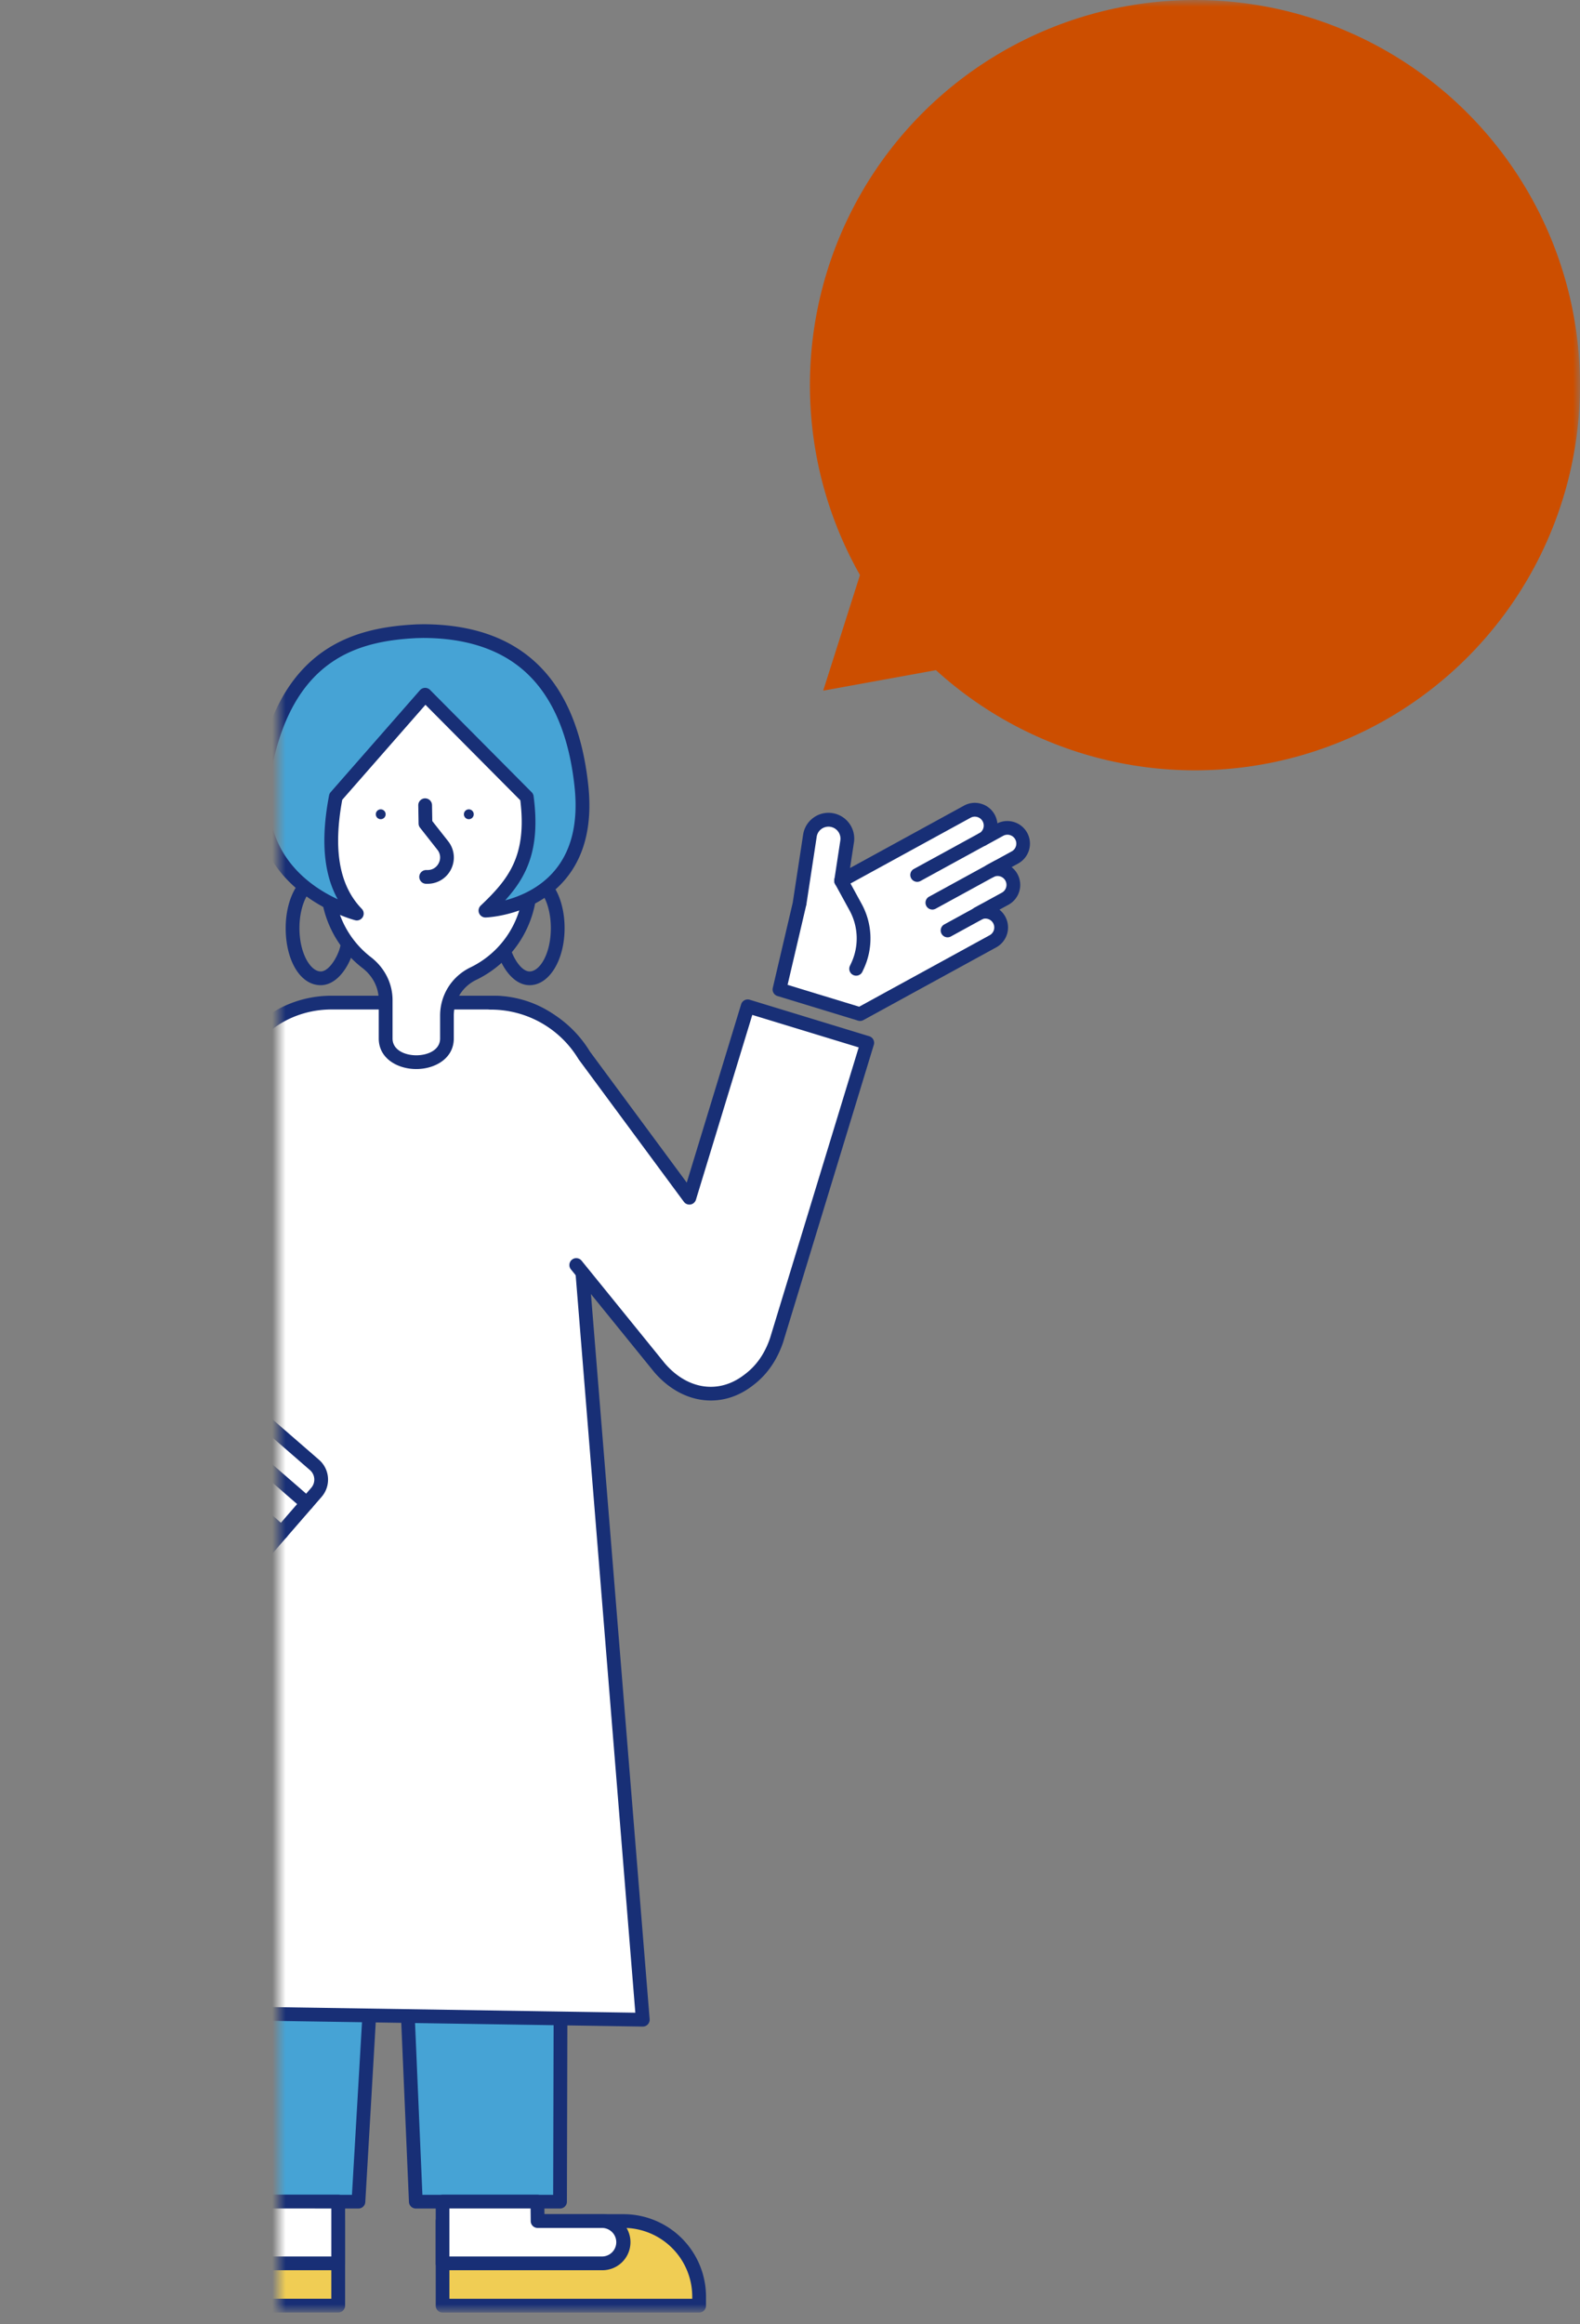 <svg xmlns="http://www.w3.org/2000/svg" width="119" height="175" fill="none" viewBox="0 0 119 175">
  <rect x="0" y="0" width="119" height="175" fill="#808080" stroke="none"/>
  <mask id="a" width="98" height="174" x="21" y="0" maskUnits="userSpaceOnUse" style="mask-type:alpha">
    <path fill="#D9D9D9" d="M21 0h98v174H21z"/>
  </mask>
  <g mask="url(#a)">
    <path fill="#46A3D5" d="m42.316 113.195-.136 52.572H31.319l-1.835-42.793 2.319.052-2.319-.052-2.486 42.793H16.79l1.42-52.986 24.105.414Z"/>
    <path fill="#182F76" d="m18.22 112.262 24.105.414a.518.518 0 0 1 .509.52l-.137 52.571a.516.516 0 0 1-.517.516H31.319a.52.52 0 0 1-.518-.495l-1.396-32.553-1.892 32.561a.517.517 0 0 1-.518.487H16.788a.515.515 0 0 1-.517-.532l1.42-52.986a.51.51 0 0 1 .526-.503h.002Zm8.289 52.986 2.46-42.305v-.016a.516.516 0 0 1 .515-.472h.012l2.32.051a.518.518 0 0 1 .505.518v.013a.517.517 0 0 1-.53.505l-1.767-.04 1.79 41.748h9.848l.135-51.545-23.083-.397-1.393 51.942h9.188v-.002Z"/>
    <path fill="#fff" d="M18.019 80.687c.33-2.782 3.227-5.058 6.615-5.192.132-.007.267-.009.4-.009H37.22c3.468.025 6.479 2.45 6.458 5.288l-.085 11.762 4.82 59.53-37.08-.574 5.37-59.716 1.317-11.089h-.002Z"/>
    <path fill="#182F76" d="M17.506 80.627c.358-3.023 3.48-5.505 7.107-5.65.139-.006.28-.008.42-.008h12.193c1.774.012 3.547.633 4.86 1.706 1.351 1.101 2.121 2.598 2.109 4.103l-.085 11.74 4.818 59.507a.516.516 0 0 1-.516.559h-.008l-37.08-.574a.518.518 0 0 1-.508-.565l5.37-59.73 1.317-11.09.003.002ZM47.85 151.54l-4.77-58.963v-.045l.085-11.762c.008-1.21-.605-2.379-1.729-3.294-1.134-.925-2.67-1.462-4.215-1.472H25.036c-.127 0-.255.002-.38.008-3.132.124-5.82 2.205-6.12 4.737l-1.314 11.075-5.319 59.159 35.952.557h-.004Z"/>
    <path fill="#fff" d="m44 79.463 7.917 10.712 4.395-14.408 9.004 2.748-6.828 22.383c-.648 1.909-1.739 2.735-2.217 3.089-2.091 1.544-4.683 1.203-6.582-.988l-6.288-7.754-6.461-19.747c2.99 0 5.61 1.588 7.062 3.967L44 79.463Z"/>
    <path fill="#182F76" d="M36.941 74.978a8.728 8.728 0 0 1 7.49 4.195l7.293 9.868 4.095-13.425a.518.518 0 0 1 .646-.344l9.004 2.748a.516.516 0 0 1 .344.646l-6.833 22.399c-.708 2.089-1.938 2.996-2.4 3.34-.945.7-1.993 1.041-3.04 1.041-1.52 0-3.04-.72-4.251-2.12L43 95.573a.517.517 0 1 1 .805-.652l6.278 7.741c1.687 1.948 3.998 2.304 5.884.911.428-.317 1.43-1.058 2.03-2.824l6.678-21.888-8.015-2.446-4.244 13.913a.516.516 0 0 1-.911.155L43.59 79.772c-.008-.012-.019-.024-.025-.037a7.7 7.7 0 0 0-6.619-3.718.518.518 0 0 1 0-1.035l-.004-.002Z"/>
    <path fill="#fff" d="M60.225 68.024v-.04l.773-5.062a1.418 1.418 0 1 1 2.805.429l-.451 2.963 5.739-3.141 3.76-2.058a1.187 1.187 0 0 1 1.14 2.08l1.307-.716a1.187 1.187 0 0 1 1.14 2.08l-1.87 1.026a1.187 1.187 0 0 1 1.14 2.08l-2.058 1.127a1.187 1.187 0 0 1 1.14 2.08l-1.138.624-8.87 4.855-6.072-1.853 1.515-6.47h.005l-.005-.004Z"/>
    <path fill="#182F76" d="M59.713 67.923s0-.013.002-.019l.773-5.062c.078-.511.35-.96.766-1.267a1.92 1.92 0 0 1 1.439-.354 1.94 1.94 0 0 1 1.623 2.205l-.294 1.93 8.581-4.698c.4-.22.86-.27 1.297-.14a1.69 1.69 0 0 1 1.016.817c.112.205.18.426.203.654a1.708 1.708 0 0 1 2.244.712 1.706 1.706 0 0 1-.677 2.313l-.497.273a1.7 1.7 0 0 1 .582 1.816 1.697 1.697 0 0 1-.818 1.017l-.68.372a1.706 1.706 0 0 1-.236 2.834l-10.01 5.479a.522.522 0 0 1-.399.041l-6.072-1.853a.516.516 0 0 1-.352-.613l1.511-6.453-.002-.004Zm5.009 7.867 9.815-5.374a.668.668 0 1 0-.642-1.172.517.517 0 0 1-.496-.907l2.058-1.126a.668.668 0 1 0-.642-1.172.517.517 0 0 1-.497-.907l1.871-1.025a.668.668 0 1 0-.641-1.172l-1.307.717a.517.517 0 0 1-.497-.907.668.668 0 0 0 .263-.91.659.659 0 0 0-.4-.32.662.662 0 0 0-.509.056l-9.499 5.2a.517.517 0 0 1-.76-.531l.452-2.963a.902.902 0 0 0-1.425-.861.888.888 0 0 0-.356.59l-.768 5.037a.456.456 0 0 1-.033.166l-1.391 5.942 5.4 1.648.004-.009Z"/>
    <path fill="#182F76" d="m68.832 65.425 4.91-2.688a.517.517 0 0 1 .497.907l-4.91 2.688a.521.521 0 0 1-.704-.205.517.517 0 0 1 .204-.702h.003Zm1.142 2.088 4.911-2.688a.517.517 0 0 1 .497.907l-4.911 2.687a.516.516 0 0 1-.702-.205.517.517 0 0 1 .205-.701Zm1.146 2.089 2.757-1.51a.517.517 0 0 1 .497.908l-2.758 1.509a.516.516 0 0 1-.702-.205.517.517 0 0 1 .206-.702Zm-8.017-3.746a.517.517 0 0 1 .702.205l1.093 1.998a5.423 5.423 0 0 1 .158 4.882l-.104.222a.517.517 0 0 1-.69.248.518.518 0 0 1-.25-.687l.104-.222a4.388 4.388 0 0 0-.127-3.946l-1.093-1.998a.517.517 0 0 1 .205-.702h.002Z"/>
    <path fill="#fff" d="m19.717 77.506 1.174 11.903-9.592 10.494 6.21 5.698-6.231 6.986-9.307-8.673a4.584 4.584 0 0 1-.47-6.195l18.216-20.213Zm.183 29.512 3.787 3.289c.61.53.675 1.453.146 2.062l-5.246 6.041a1.462 1.462 0 0 1-2.062.145l-3.787-3.289a1.462 1.462 0 0 1-.146-2.062l5.245-6.041a1.463 1.463 0 0 1 2.063-.145Z"/>
    <path fill="#182F76" d="M17.445 106.815a1.97 1.97 0 0 1 1.356-.677 1.953 1.953 0 0 1 1.437.481l3.789 3.29a1.98 1.98 0 0 1 .197 2.79l-5.247 6.042c-.346.399-.828.64-1.356.677-.047.004-.095.004-.143.004-.476 0-.931-.17-1.294-.485l-3.789-3.289a1.981 1.981 0 0 1-.196-2.791l5.246-6.042Zm-4.37 8.05 3.788 3.29a.942.942 0 0 0 1.332-.093l5.246-6.042a.945.945 0 0 0-.093-1.331l-3.789-3.29a.938.938 0 0 0-.617-.232.946.946 0 0 0-.714.325l-5.247 6.042a.945.945 0 0 0 .094 1.331Z"/>
    <path fill="#182F76" d="m16.648 114.576 2.998 2.602a.52.52 0 0 1 .052.731.515.515 0 0 1-.391.178.515.515 0 0 1-.34-.126l-2.998-2.602a.518.518 0 1 1 .68-.783Zm1.902-2.188 2.999 2.602a.52.52 0 0 1 .052.731.52.52 0 0 1-.73.052l-3-2.603a.519.519 0 0 1 .68-.782Zm1.901-2.19 2.998 2.603a.52.52 0 0 1-.34.909.516.516 0 0 1-.339-.127l-2.998-2.602a.52.52 0 0 1-.052-.731.52.52 0 0 1 .731-.052ZM1.117 97.373 19.332 77.16c.19-.213.52-.23.73-.037.214.19.23.517.038.73l-18.205 20.2a4.082 4.082 0 0 0 .427 5.479l8.588 7.982 5.54-6.209-5.497-5.017-.004-.004-2.82-2.574a.517.517 0 1 1 .698-.763l2.439 2.225 6.54-7.074a.517.517 0 1 1 .76.701l-6.536 7.07 5.495 5.015a.519.519 0 0 1 .037.727l-6.232 6.986a.52.52 0 0 1-.362.171h-.025a.516.516 0 0 1-.352-.138l-8.977-8.342c-1.93-1.797-2.16-4.826-.522-6.894l.02-.025.005.004Z"/>
    <path fill="#F0CD54" d="M11.841 167.225h13.634v6.37H6.154v-.683a5.69 5.69 0 0 1 5.69-5.689l-.003.002Z"/>
    <path fill="#182F76" d="M11.841 166.707h13.634c.285 0 .517.232.517.518v6.37a.518.518 0 0 1-.517.518H6.154a.518.518 0 0 1-.518-.518v-.683a6.215 6.215 0 0 1 6.207-6.207l-.002.002Zm-5.172 6.371h18.286v-5.336H11.839a5.178 5.178 0 0 0-5.172 5.172v.166l.002-.002Z"/>
    <path fill="#fff" d="M13.433 167.225h4.882l.015-1.461h7.145v4.648h-12.04a1.592 1.592 0 1 1 0-3.185l-.002-.002Z"/>
    <path fill="#182F76" d="M13.433 166.708h4.369l.01-.95a.518.518 0 0 1 .518-.514h7.145c.285 0 .517.232.517.518v4.648a.518.518 0 0 1-.517.517h-12.04a2.112 2.112 0 0 1-2.11-2.109c0-1.164.947-2.11 2.11-2.11h-.002Zm0 3.186h11.522v-3.613H18.84l-.01.951a.518.518 0 0 1-.518.513H13.43a1.075 1.075 0 0 0 0 2.149h.002Z"/>
    <path fill="#F0CD54" d="M52.654 172.916v.683h-19.32v-6.37h13.633a5.69 5.69 0 0 1 5.69 5.689l-.003-.002Z"/>
    <path fill="#182F76" d="M33.333 166.709h13.634a6.215 6.215 0 0 1 6.207 6.207v.683a.518.518 0 0 1-.518.518h-19.32a.518.518 0 0 1-.518-.518v-6.37c0-.286.232-.518.517-.518l-.002-.002Zm.518 6.371h18.286v-.166a5.178 5.178 0 0 0-5.172-5.172H33.849v5.336l.002.002Z"/>
    <path fill="#fff" d="M40.49 167.225h4.883a1.592 1.592 0 1 1 0 3.185h-12.04v-4.648h7.145l.015 1.461-.002.002Z"/>
    <path fill="#182F76" d="M33.333 165.246h7.145c.284 0 .516.228.518.514l.01.95h4.369c1.163 0 2.11.946 2.11 2.11a2.112 2.112 0 0 1-2.11 2.109h-12.04a.518.518 0 0 1-.517-.517v-4.648c0-.286.232-.518.517-.518h-.002Zm.518 4.648h11.522a1.075 1.075 0 0 0 0-2.149H40.49a.517.517 0 0 1-.518-.513l-.01-.951h-6.114v3.613h.002ZM24.153 65.58a.518.518 0 0 1 0 1.035c-.758 0-1.6 1.34-1.6 3.263 0 1.924.844 3.263 1.6 3.263.756 0 1.505-1.553 1.505-2.132a.518.518 0 0 1 1.035 0c0 .94-.985 3.167-2.54 3.167-1.555 0-2.636-1.888-2.636-4.298s1.158-4.298 2.636-4.298Zm13.712 4.911c.286 0 .518.232.518.518 0 .581.73 2.132 1.505 2.132.774 0 1.6-1.34 1.6-3.263 0-1.923-.844-3.263-1.6-3.263a.518.518 0 0 1 0-1.035c1.478 0 2.635 1.888 2.635 4.298s-1.157 4.298-2.635 4.298c-1.555 0-2.54-2.227-2.54-3.167 0-.286.231-.518.517-.518Z"/>
    <path fill="#fff" d="M39.935 53.95v12.504a7.626 7.626 0 0 1-4.29 6.859 3.515 3.515 0 0 0-1.983 3.16v1.722c0 2.377-4.617 2.377-4.617 0v-2.892c0-1.112-.54-2.137-1.42-2.818a7.612 7.612 0 0 1-2.965-6.031V53.95c0-6.307 15.274-6.307 15.274 0h.002Z"/>
    <path fill="#182F76" d="M26.799 49.947c1.46-.803 3.414-1.246 5.499-1.246 2.085 0 4.04.443 5.499 1.246 1.737.957 2.654 2.34 2.654 4v12.504a8.097 8.097 0 0 1-4.58 7.323 2.98 2.98 0 0 0-1.693 2.693v1.723c0 1.51-1.422 2.3-2.826 2.3-1.404 0-2.826-.79-2.826-2.3v-2.893c0-.931-.443-1.807-1.22-2.407a8.097 8.097 0 0 1-3.165-6.441V53.946c0-1.661.917-3.046 2.654-4l.004.002ZM25.18 66.451a7.058 7.058 0 0 0 2.764 5.62c1.029.798 1.621 1.974 1.621 3.226v2.893c0 .87.928 1.265 1.79 1.265.864 0 1.792-.396 1.792-1.265v-1.723c0-1.55.872-2.94 2.275-3.625a7.068 7.068 0 0 0 3.998-6.393V53.946c0-2.767-3.582-4.212-7.12-4.212-1.886 0-3.71.408-5 1.118-.967.532-2.118 1.501-2.118 3.094v12.503l-.002.002Z"/>
    <path fill="#182F76" d="M28.674 60.938a.37.37 0 1 1 .001.74.37.37 0 0 1 0-.74Zm6.636 0a.37.37 0 1 1 0 .74.37.37 0 0 1 0-.74Zm-3.298-.828h.008c.282 0 .514.225.518.509l.02 1.2 1.197 1.52c.472.6.56 1.402.226 2.09a1.965 1.965 0 0 1-1.78 1.113h-.127a.518.518 0 0 1 0-1.035h.127c.37 0 .687-.199.848-.532a.923.923 0 0 0-.107-.996l-1.305-1.658a.518.518 0 0 1-.111-.311l-.023-1.375a.518.518 0 0 1 .51-.526Z"/>
    <path fill="#46A3D5" d="m31.327 47.53.501-.012c5.752 0 10.985 2.556 11.96 11.664.976 9.108-7.231 9.379-7.231 9.379 2.186-2.08 3.726-3.965 3.12-8.547l-7.657-7.708-6.726 7.677c-.768 4.023-.261 6.897 1.578 8.8 0 0-8.731-2.166-6.907-11.08 1.604-7.85 5.985-9.898 11.364-10.175l-.002.002Z"/>
    <path fill="#182F76" d="M31.315 47.012 31.83 47c7.416 0 11.613 4.08 12.477 12.128.322 3.009-.286 5.42-1.81 7.172-2.286 2.63-5.772 2.775-5.921 2.779a.52.52 0 0 1-.375-.892c2.072-1.972 3.503-3.703 2.986-7.932l-7.143-7.19-6.267 7.152c-.698 3.779-.218 6.462 1.465 8.205a.516.516 0 0 1-.497.863c-.09-.022-9.19-2.39-7.29-11.682 1.829-8.94 7.29-10.355 11.86-10.589v-.002Zm-5.88 20.692c-1.07-1.934-1.282-4.513-.65-7.818a.504.504 0 0 1 .12-.244l6.727-7.677a.518.518 0 0 1 .755-.023l7.657 7.708c.08.08.13.184.145.296.525 3.971-.508 6.044-2.141 7.843 1.089-.288 2.555-.892 3.664-2.17 1.327-1.526 1.851-3.673 1.561-6.383-.436-4.072-1.782-7.068-4.004-8.905-1.842-1.526-4.347-2.298-7.428-2.298l-.489.012c-4.44.228-9.207 1.568-10.884 9.762-1.244 6.09 2.659 8.833 4.965 9.897h.002Z"/>
    <circle cx="90" cy="29" r="29" fill="#CC4E00"/>
    <path fill="#CC4E00" d="m62 52 3.5-11 7.5 9-11 2Z"/>
  </g>
</svg>
